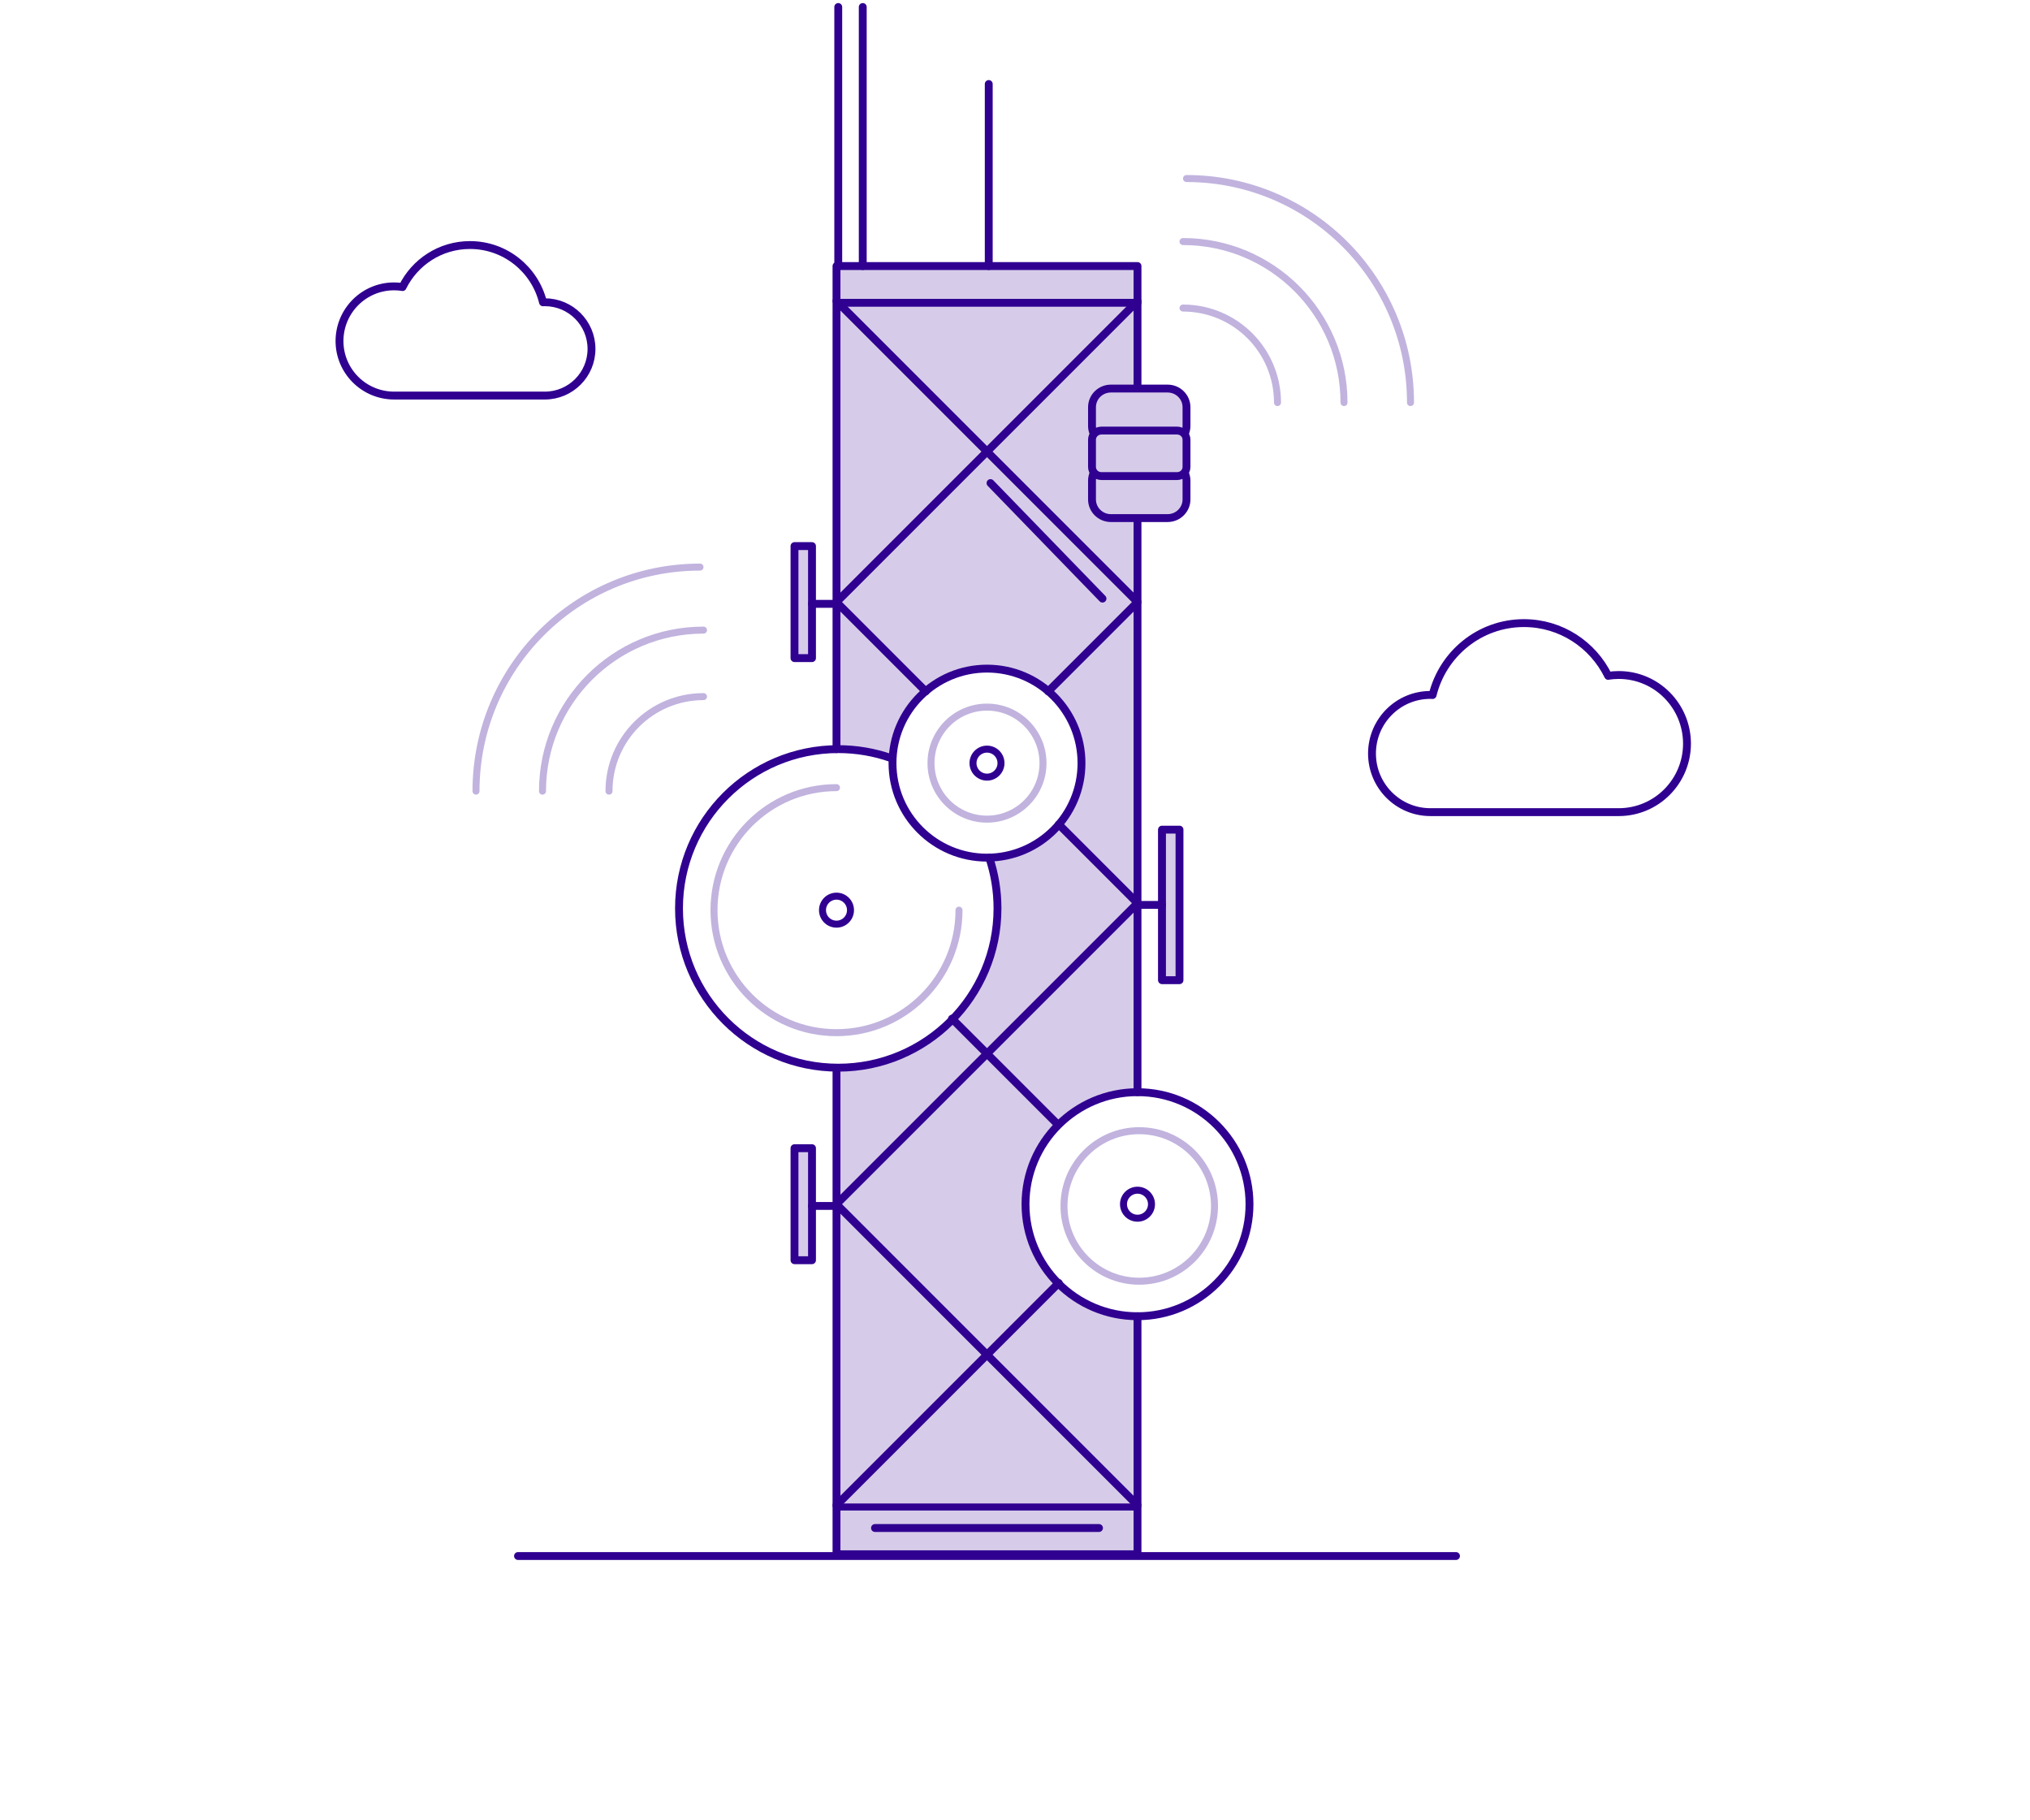 <svg width="580" height="520" viewBox="0 0 580 520" fill="none" xmlns="http://www.w3.org/2000/svg">
<path d="M201 199C186.083 199 174 211.083 174 226" stroke="#C1B3DE" stroke-width="2" stroke-linecap="round" stroke-linejoin="round"/>
<path d="M201 180C175.582 180 155 200.611 155 226" stroke="#C1B3DE" stroke-width="2" stroke-linecap="round" stroke-linejoin="round"/>
<path d="M200 162C164.649 162 136 190.649 136 226" stroke="#C1B3DE" stroke-width="2" stroke-linecap="round" stroke-linejoin="round"/>
<path fill-rule="evenodd" clip-rule="evenodd" d="M325 76H239V214.003C239.166 214.001 239.333 214 239.5 214C244.954 214 250.184 214.96 255.03 216.719C255.698 202.402 267.517 191 282 191C296.912 191 309 203.088 309 218C309 232.699 297.256 244.653 282.638 244.993C284.17 249.549 285 254.428 285 259.5C285 284.629 264.629 305 239.5 305C239.333 305 239.166 304.999 239 304.997V444H325V376C307.327 376 293 361.673 293 344C293 326.327 307.327 312 325 312V76Z" fill="#D6CCE9"/>
<path d="M239 214V168V76H325V260V306V312M239 306V352V444H325V398V376" stroke="#300091" stroke-width="2.25" stroke-linecap="round" stroke-linejoin="round"/>
<path d="M239 86L325 172L299.5 197.5M239 430L282 387L302.5 366.5M302 321L282 301L272 291" stroke="#300091" stroke-width="2.25" stroke-linecap="round" stroke-linejoin="round"/>
<path d="M325 86L239 172L260.5 193.5L264.5 197.5M325 430L239 344L325 258L302.5 235.5" stroke="#300091" stroke-width="2.25" stroke-linecap="round" stroke-linejoin="round"/>
<path d="M240 86.5H325" stroke="#300091" stroke-width="2.25" stroke-linecap="round" stroke-linejoin="round"/>
<path d="M239 430.5H325" stroke="#300091" stroke-width="2" stroke-linecap="round" stroke-linejoin="round"/>
<path d="M254.5 216.53C249.803 214.891 244.756 214 239.5 214C214.371 214 194 234.371 194 259.5C194 284.629 214.371 305 239.5 305C264.629 305 285 284.629 285 259.5C285 254.43 284.171 249.554 282.641 245" stroke="#300091" stroke-width="2.25" stroke-linecap="round" stroke-linejoin="round"/>
<path d="M274 260C274 279.329 258.329 295 239 295C219.671 295 204 279.329 204 260C204 240.671 219.671 225 239 225" stroke="#C1B3DE" stroke-width="2" stroke-linecap="round" stroke-linejoin="round"/>
<path fill-rule="evenodd" clip-rule="evenodd" d="M239 264C236.791 264 235 262.209 235 260C235 257.791 236.791 256 239 256C241.209 256 243 257.791 243 260C243 262.209 241.209 264 239 264Z" stroke="#300091" stroke-width="2" stroke-linecap="round" stroke-linejoin="round"/>
<path d="M325 376C342.673 376 357 361.673 357 344C357 326.327 342.673 312 325 312C307.327 312 293 326.327 293 344C293 361.673 307.327 376 325 376Z" stroke="#300091" stroke-width="2.25" stroke-linecap="round" stroke-linejoin="round"/>
<path fill-rule="evenodd" clip-rule="evenodd" d="M325.5 366C337.375 366 347 356.375 347 344.5C347 332.625 337.375 323 325.5 323C313.625 323 304 332.625 304 344.5C304 356.375 313.625 366 325.5 366Z" stroke="#C1B3DE" stroke-width="2" stroke-linecap="round" stroke-linejoin="round"/>
<path fill-rule="evenodd" clip-rule="evenodd" d="M325 348C322.791 348 321 346.209 321 344C321 341.791 322.791 340 325 340C327.209 340 329 341.791 329 344C329 346.209 327.209 348 325 348Z" stroke="#300091" stroke-width="2" stroke-linecap="round" stroke-linejoin="round"/>
<circle cx="282" cy="218" r="27" stroke="#300091" stroke-width="2.25" stroke-linecap="round" stroke-linejoin="round"/>
<path fill-rule="evenodd" clip-rule="evenodd" d="M282 234C290.836 234 298 226.836 298 218C298 209.164 290.836 202 282 202C273.164 202 266 209.164 266 218C266 226.836 273.164 234 282 234Z" stroke="#C1B3DE" stroke-width="2" stroke-linecap="round" stroke-linejoin="round"/>
<path fill-rule="evenodd" clip-rule="evenodd" d="M282 222C279.791 222 278 220.209 278 218C278 215.791 279.791 214 282 214C284.209 214 286 215.791 286 218C286 220.209 284.209 222 282 222Z" stroke="#300091" stroke-width="2" stroke-linecap="round" stroke-linejoin="round"/>
<path d="M337 237H332V280H337V237Z" fill="#D6CCE9" stroke="#300091" stroke-width="2" stroke-linecap="round" stroke-linejoin="round"/>
<path d="M337 237H332V280H337V237Z" fill="#D6CCE9" stroke="#300091" stroke-width="2.25" stroke-linecap="round" stroke-linejoin="round"/>
<path d="M232 156H227V188H232V156Z" fill="#D6CCE9" stroke="#300091" stroke-width="2.25" stroke-linecap="round" stroke-linejoin="round"/>
<path d="M325 258.5H332" stroke="#300091" stroke-width="2.25" stroke-linecap="round" stroke-linejoin="round"/>
<path d="M232 172.5H239" stroke="#300091" stroke-width="2.25" stroke-linecap="round" stroke-linejoin="round"/>
<path d="M232 328H227V360H232V328Z" fill="#D6CCE9" stroke="#300091" stroke-width="2.25" stroke-linecap="round" stroke-linejoin="round"/>
<path d="M232 344.5H239" stroke="#300091" stroke-width="2.25" stroke-linecap="round" stroke-linejoin="round"/>
<path d="M333.6 132H317.4C314.418 132 312 134.388 312 137.333V142.667C312 145.612 314.418 148 317.4 148H333.6C336.582 148 339 145.612 339 142.667V137.333C339 134.388 336.582 132 333.6 132Z" fill="#D6CCE9" stroke="#300091" stroke-width="2.25" stroke-linecap="round" stroke-linejoin="round"/>
<path d="M333.6 111H317.4C314.418 111 312 113.388 312 116.333V121.667C312 124.612 314.418 127 317.4 127H333.6C336.582 127 339 124.612 339 121.667V116.333C339 113.388 336.582 111 333.6 111Z" fill="#D6CCE9" stroke="#300091" stroke-width="2.25" stroke-linecap="round" stroke-linejoin="round"/>
<path d="M336.3 123H314.7C313.208 123 312 124.163 312 125.6V133.4C312 134.836 313.208 136 314.7 136H336.3C337.792 136 339 134.836 339 133.4V125.6C339 124.163 337.792 123 336.3 123Z" fill="#D6CCE9" stroke="#300091" stroke-width="2.25" stroke-linecap="round" stroke-linejoin="round"/>
<path d="M239.5 76V2" stroke="#300091" stroke-width="2.25" stroke-linecap="round" stroke-linejoin="round"/>
<path d="M246.5 76V2" stroke="#300091" stroke-width="2.25" stroke-linecap="round" stroke-linejoin="round"/>
<path d="M282.5 76V24" stroke="#300091" stroke-width="2.25" stroke-linecap="round" stroke-linejoin="round"/>
<path d="M250 436.5H314" stroke="#300091" stroke-width="2.25" stroke-linecap="round" stroke-linejoin="round"/>
<path d="M283 138L315 171" stroke="#300091" stroke-width="2.25" stroke-linecap="round" stroke-linejoin="round"/>
<path fill-rule="evenodd" clip-rule="evenodd" d="M462.49 192.824C461.479 192.824 460.469 192.909 459.487 193.05V193.078C455.106 184.144 445.983 178 435.4 178C422.768 178 412.212 186.766 409.32 198.546C409.096 198.546 408.872 198.517 408.676 198.517C399.467 198.517 392 206.015 392 215.259C392 224.503 399.467 232 408.676 232H462.49C473.27 232 482 223.234 482 212.413C481.972 201.59 473.27 192.824 462.49 192.824Z" stroke="#300091" stroke-width="2.25" stroke-linecap="round" stroke-linejoin="round"/>
<path fill-rule="evenodd" clip-rule="evenodd" d="M112.608 81.805C113.417 81.805 114.225 81.872 115.011 81.984V82.007C118.515 74.892 125.813 70 134.28 70C144.386 70 152.83 76.98 155.143 86.36C155.323 86.36 155.502 86.339 155.66 86.339C163.026 86.339 169 92.308 169 99.669C169 107.03 163.026 113 155.66 113H112.608C103.984 113 97 106.021 97 97.402C97.022 88.784 103.984 81.805 112.608 81.805Z" stroke="#300091" stroke-width="2.25" stroke-linecap="round" stroke-linejoin="round"/>
<path d="M416 444.5H148" stroke="#300091" stroke-width="2.25" stroke-linecap="round" stroke-linejoin="round"/>
<path d="M338 88C352.917 88 365 100.083 365 115" stroke="#C1B3DE" stroke-width="2" stroke-linecap="round" stroke-linejoin="round"/>
<path d="M338 69C363.418 69 384 89.611 384 115" stroke="#C1B3DE" stroke-width="2" stroke-linecap="round" stroke-linejoin="round"/>
<path d="M339 51C374.351 51 403 79.649 403 115" stroke="#C1B3DE" stroke-width="2" stroke-linecap="round" stroke-linejoin="round"/>
</svg>
